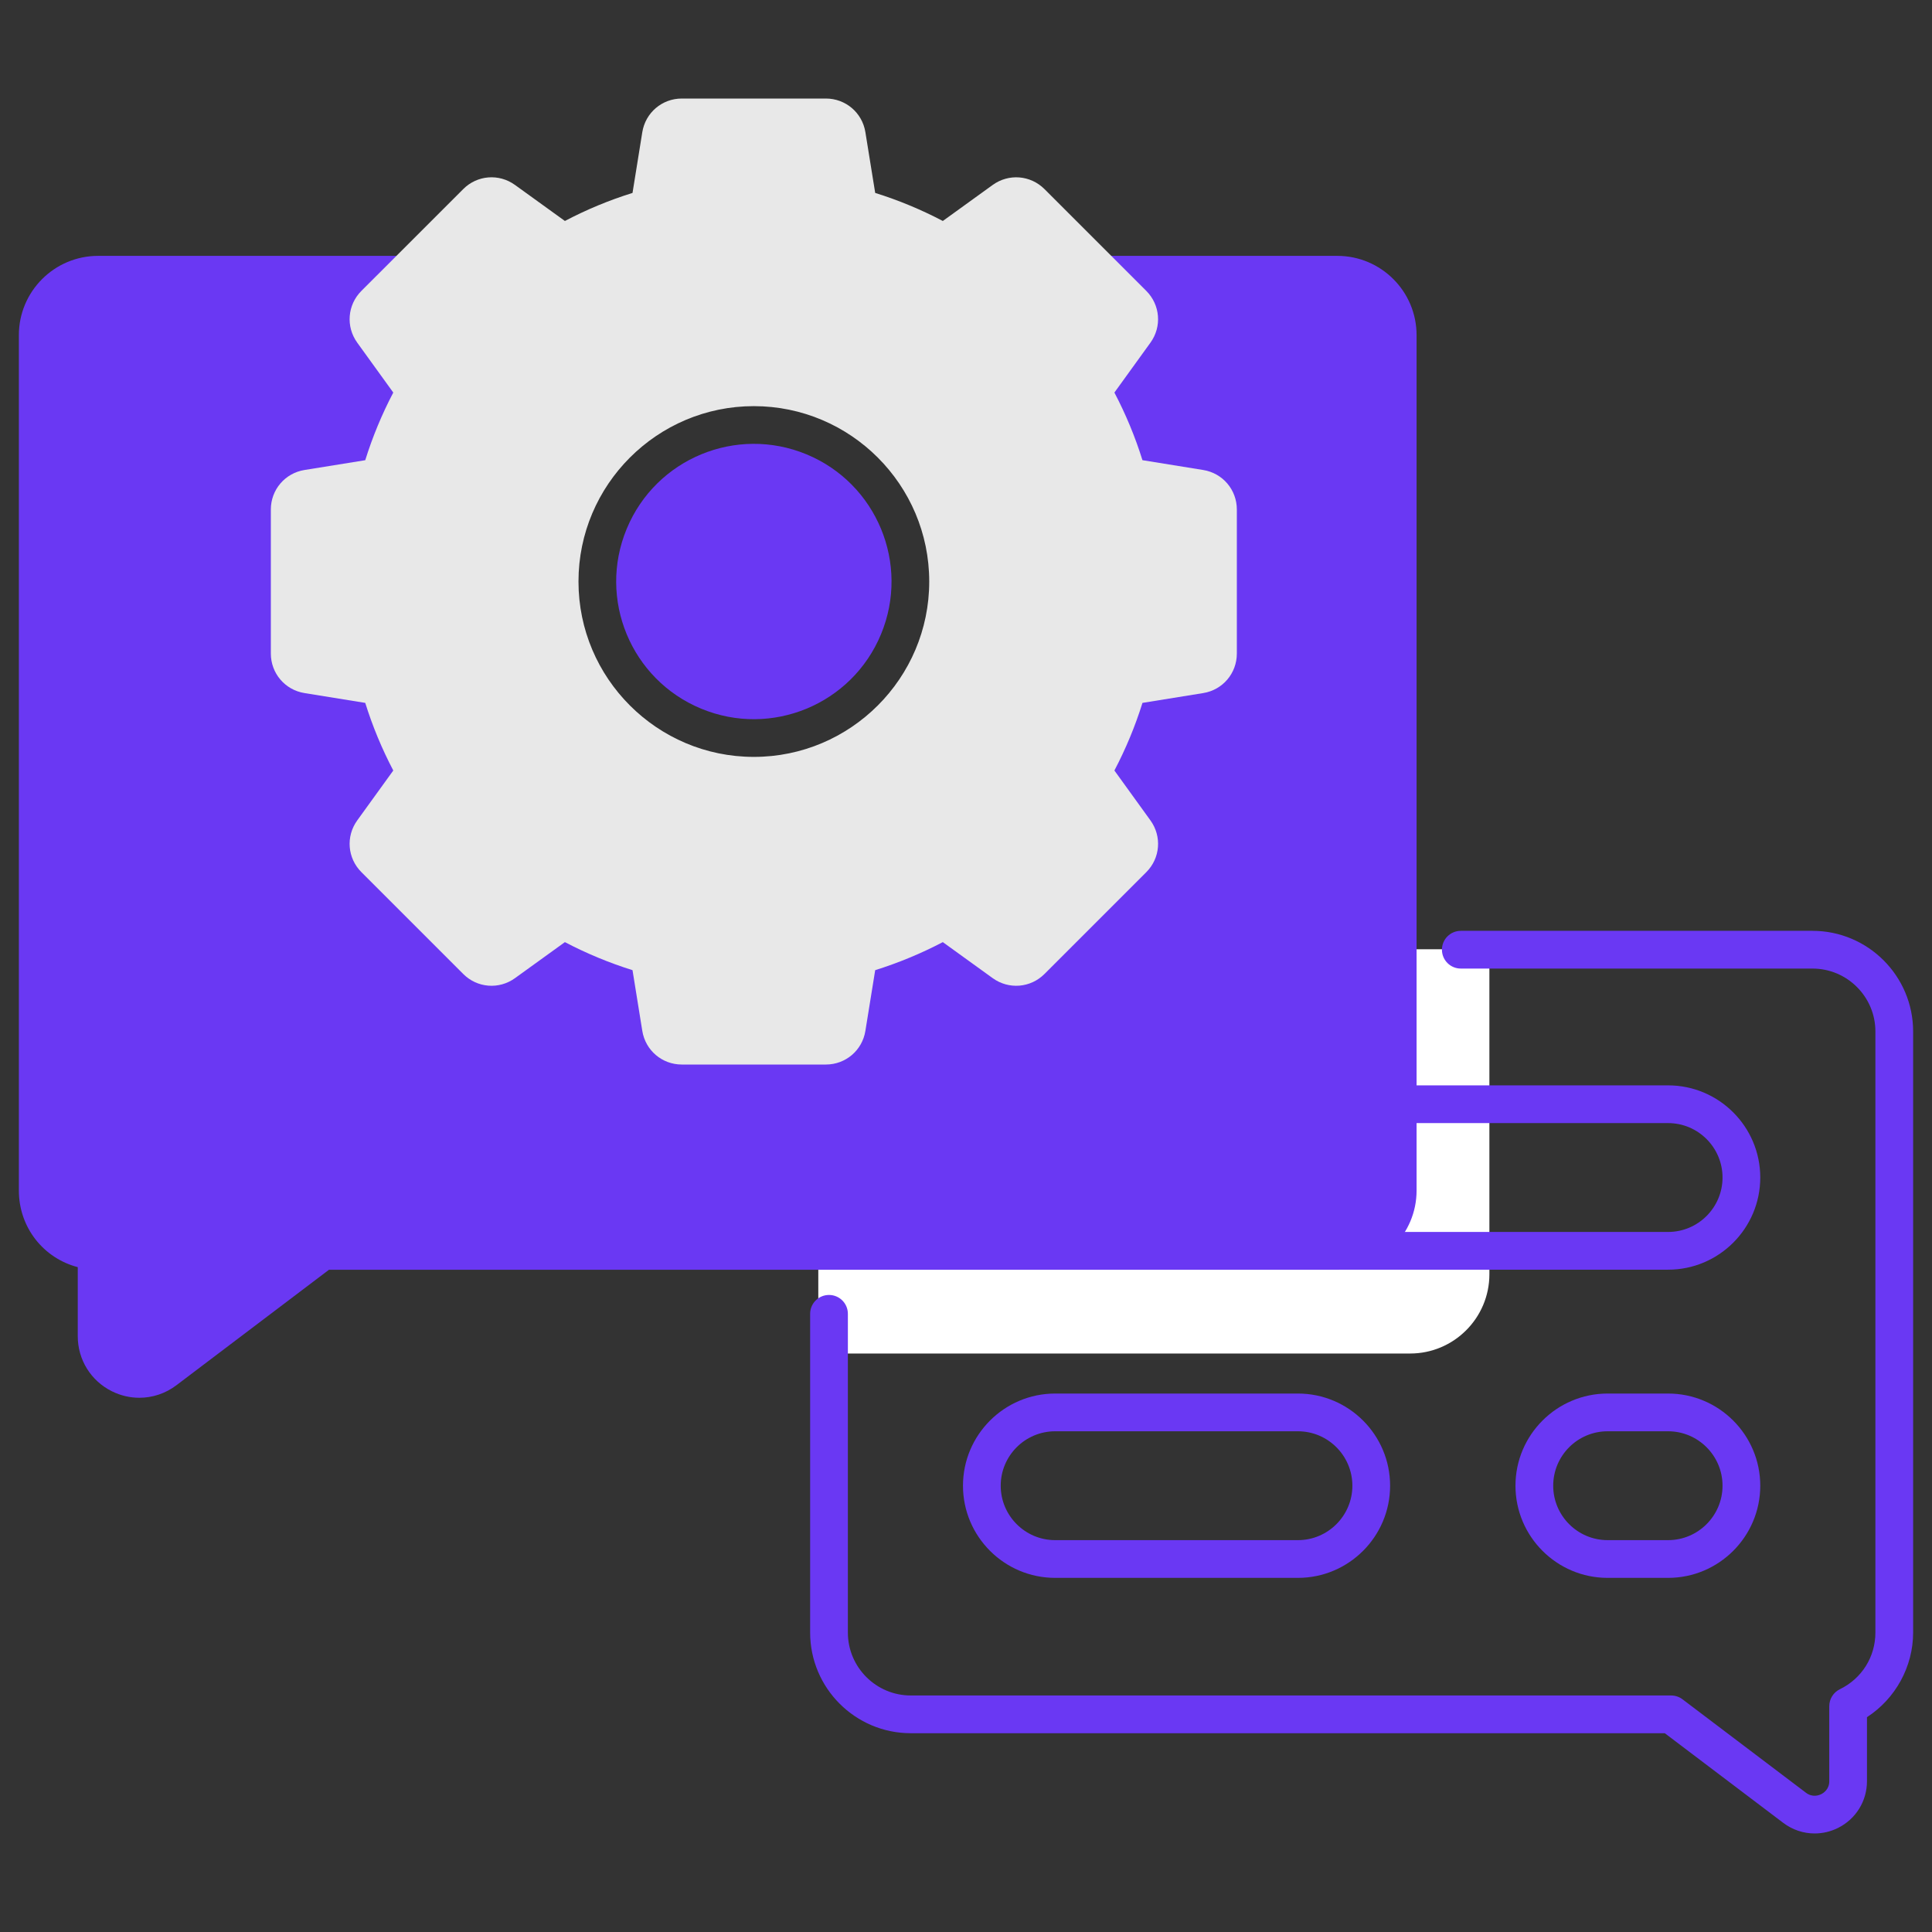 <?xml version="1.0" encoding="UTF-8"?> <svg xmlns="http://www.w3.org/2000/svg" width="64" height="64" viewBox="0 0 64 64" fill="none"><rect x="0" y="0" width="64" height="64" fill="#333333" stroke="none"/> <path d="M45.947 31.446V39.424C45.947 40.529 45.051 41.424 43.947 41.424H27.107V44.837H46.713C48.16 44.837 49.338 43.66 49.338 42.212V31.445H45.947V31.446Z" fill="white"></path> <path d="M55.258 42.06H44.369C44.024 42.06 43.744 41.78 43.744 41.435C43.744 41.09 44.024 40.81 44.369 40.81H55.258C56.252 40.81 57.061 40.001 57.061 39.007C57.061 38.013 56.252 37.204 55.258 37.204H46.301C45.956 37.204 45.676 36.925 45.676 36.579C45.676 36.234 45.956 35.954 46.301 35.954H55.258C56.942 35.954 58.311 37.324 58.311 39.007C58.311 40.69 56.942 42.06 55.258 42.06Z" fill="#6A38F3"></path> <path d="M55.258 52.269H53.254C51.571 52.269 50.202 50.899 50.202 49.216C50.202 47.533 51.571 46.163 53.254 46.163H55.258C56.941 46.163 58.311 47.533 58.311 49.216C58.311 50.899 56.941 52.269 55.258 52.269ZM53.254 47.413C52.26 47.413 51.452 48.222 51.452 49.216C51.452 50.21 52.26 51.019 53.254 51.019H55.258C56.252 51.019 57.061 50.21 57.061 49.216C57.061 48.222 56.252 47.413 55.258 47.413H53.254Z" fill="#6A38F3"></path> <path d="M42.996 52.269H34.953C33.27 52.269 31.9 50.899 31.9 49.216C31.9 47.533 33.27 46.163 34.953 46.163H42.996C44.68 46.163 46.049 47.533 46.049 49.216C46.049 50.899 44.679 52.269 42.996 52.269ZM34.953 47.413C33.959 47.413 33.15 48.222 33.15 49.216C33.15 50.21 33.959 51.019 34.953 51.019H42.996C43.99 51.019 44.799 50.21 44.799 49.216C44.799 48.222 43.99 47.413 42.996 47.413H34.953Z" fill="#6A38F3"></path> <path d="M44.301 8.476H3.25C1.802 8.476 0.625 9.653 0.625 11.101V39.438C0.625 40.663 1.444 41.681 2.576 41.976V44.263C2.576 45.042 3.009 45.741 3.707 46.088C3.997 46.232 4.307 46.303 4.616 46.303C5.051 46.303 5.481 46.163 5.844 45.888L10.897 42.063H44.301C45.748 42.063 46.926 40.886 46.926 39.438V11.101C46.926 9.653 45.748 8.476 44.301 8.476ZM24.972 25.602C21.477 25.602 18.634 22.759 18.634 19.264C18.634 15.769 21.477 12.926 24.972 12.926C28.467 12.926 31.31 15.769 31.31 19.264C31.31 22.759 28.467 25.602 24.972 25.602Z" fill="#6A38F3"></path> <path d="M29.185 21.009C30.149 18.682 29.044 16.015 26.718 15.051C24.391 14.087 21.724 15.192 20.76 17.519C19.796 19.845 20.901 22.513 23.228 23.476C25.554 24.44 28.222 23.335 29.185 21.009Z" fill="#6A38F3"></path> <path d="M39.857 15.569L37.845 15.244C37.605 14.473 37.293 13.722 36.916 13.004L38.11 11.351C38.493 10.821 38.435 10.1 37.973 9.637L34.599 6.263C34.136 5.801 33.415 5.743 32.885 6.126L31.232 7.32C30.514 6.943 29.763 6.631 28.992 6.391L28.667 4.378C28.563 3.732 28.012 3.264 27.358 3.264H22.586C21.932 3.264 21.382 3.732 21.277 4.378L20.953 6.391C20.181 6.631 19.43 6.943 18.713 7.32L17.059 6.126C16.529 5.743 15.808 5.8 15.346 6.263L11.971 9.637C11.509 10.1 11.451 10.821 11.834 11.351L13.028 13.004C12.651 13.722 12.34 14.473 12.099 15.245L10.087 15.569C9.441 15.673 8.972 16.224 8.972 16.878V21.65C8.972 22.304 9.441 22.855 10.087 22.959L12.099 23.284C12.34 24.055 12.651 24.806 13.028 25.524L11.834 27.177C11.451 27.707 11.509 28.428 11.972 28.891L15.346 32.265C15.808 32.728 16.529 32.785 17.059 32.403L18.713 31.209C19.43 31.585 20.181 31.896 20.953 32.138L21.277 34.15C21.382 34.796 21.932 35.264 22.586 35.264H27.358C28.012 35.264 28.563 34.796 28.667 34.15L28.992 32.138C29.763 31.896 30.514 31.585 31.232 31.209L32.885 32.403C33.416 32.785 34.136 32.728 34.599 32.265L37.973 28.891C38.436 28.428 38.493 27.707 38.11 27.177L36.916 25.524C37.293 24.806 37.605 24.055 37.846 23.284L39.858 22.959C40.504 22.855 40.972 22.304 40.972 21.65V16.878C40.972 16.224 40.503 15.673 39.857 15.569ZM24.972 25.073C21.769 25.073 19.163 22.467 19.163 19.264C19.163 16.061 21.769 13.454 24.972 13.454C28.176 13.454 30.782 16.061 30.782 19.264C30.782 22.467 28.175 25.073 24.972 25.073Z" fill="#E8E8E8"></path> <path d="M60.113 60.736C59.744 60.736 59.379 60.617 59.07 60.383L55.148 57.415H30.171C28.332 57.415 26.837 55.919 26.837 54.081V43.522C26.837 43.176 27.117 42.897 27.462 42.897C27.807 42.897 28.087 43.176 28.087 43.522V54.081C28.087 55.23 29.022 56.165 30.171 56.165H55.358C55.494 56.165 55.627 56.209 55.736 56.292L59.825 59.387C60.039 59.549 60.249 59.474 60.33 59.434C60.41 59.394 60.597 59.272 60.597 59.003V56.52C60.597 56.28 60.733 56.062 60.949 55.957C61.674 55.605 62.125 54.886 62.125 54.081V34.169C62.125 33.02 61.19 32.085 60.041 32.085H48.391C48.046 32.085 47.766 31.805 47.766 31.46C47.766 31.115 48.046 30.835 48.391 30.835H60.041C61.879 30.835 63.375 32.331 63.375 34.169V54.081C63.375 55.214 62.786 56.275 61.846 56.883V59.003C61.846 59.664 61.478 60.258 60.886 60.553C60.64 60.675 60.376 60.736 60.113 60.736Z" fill="#6A38F3"></path> </svg> 